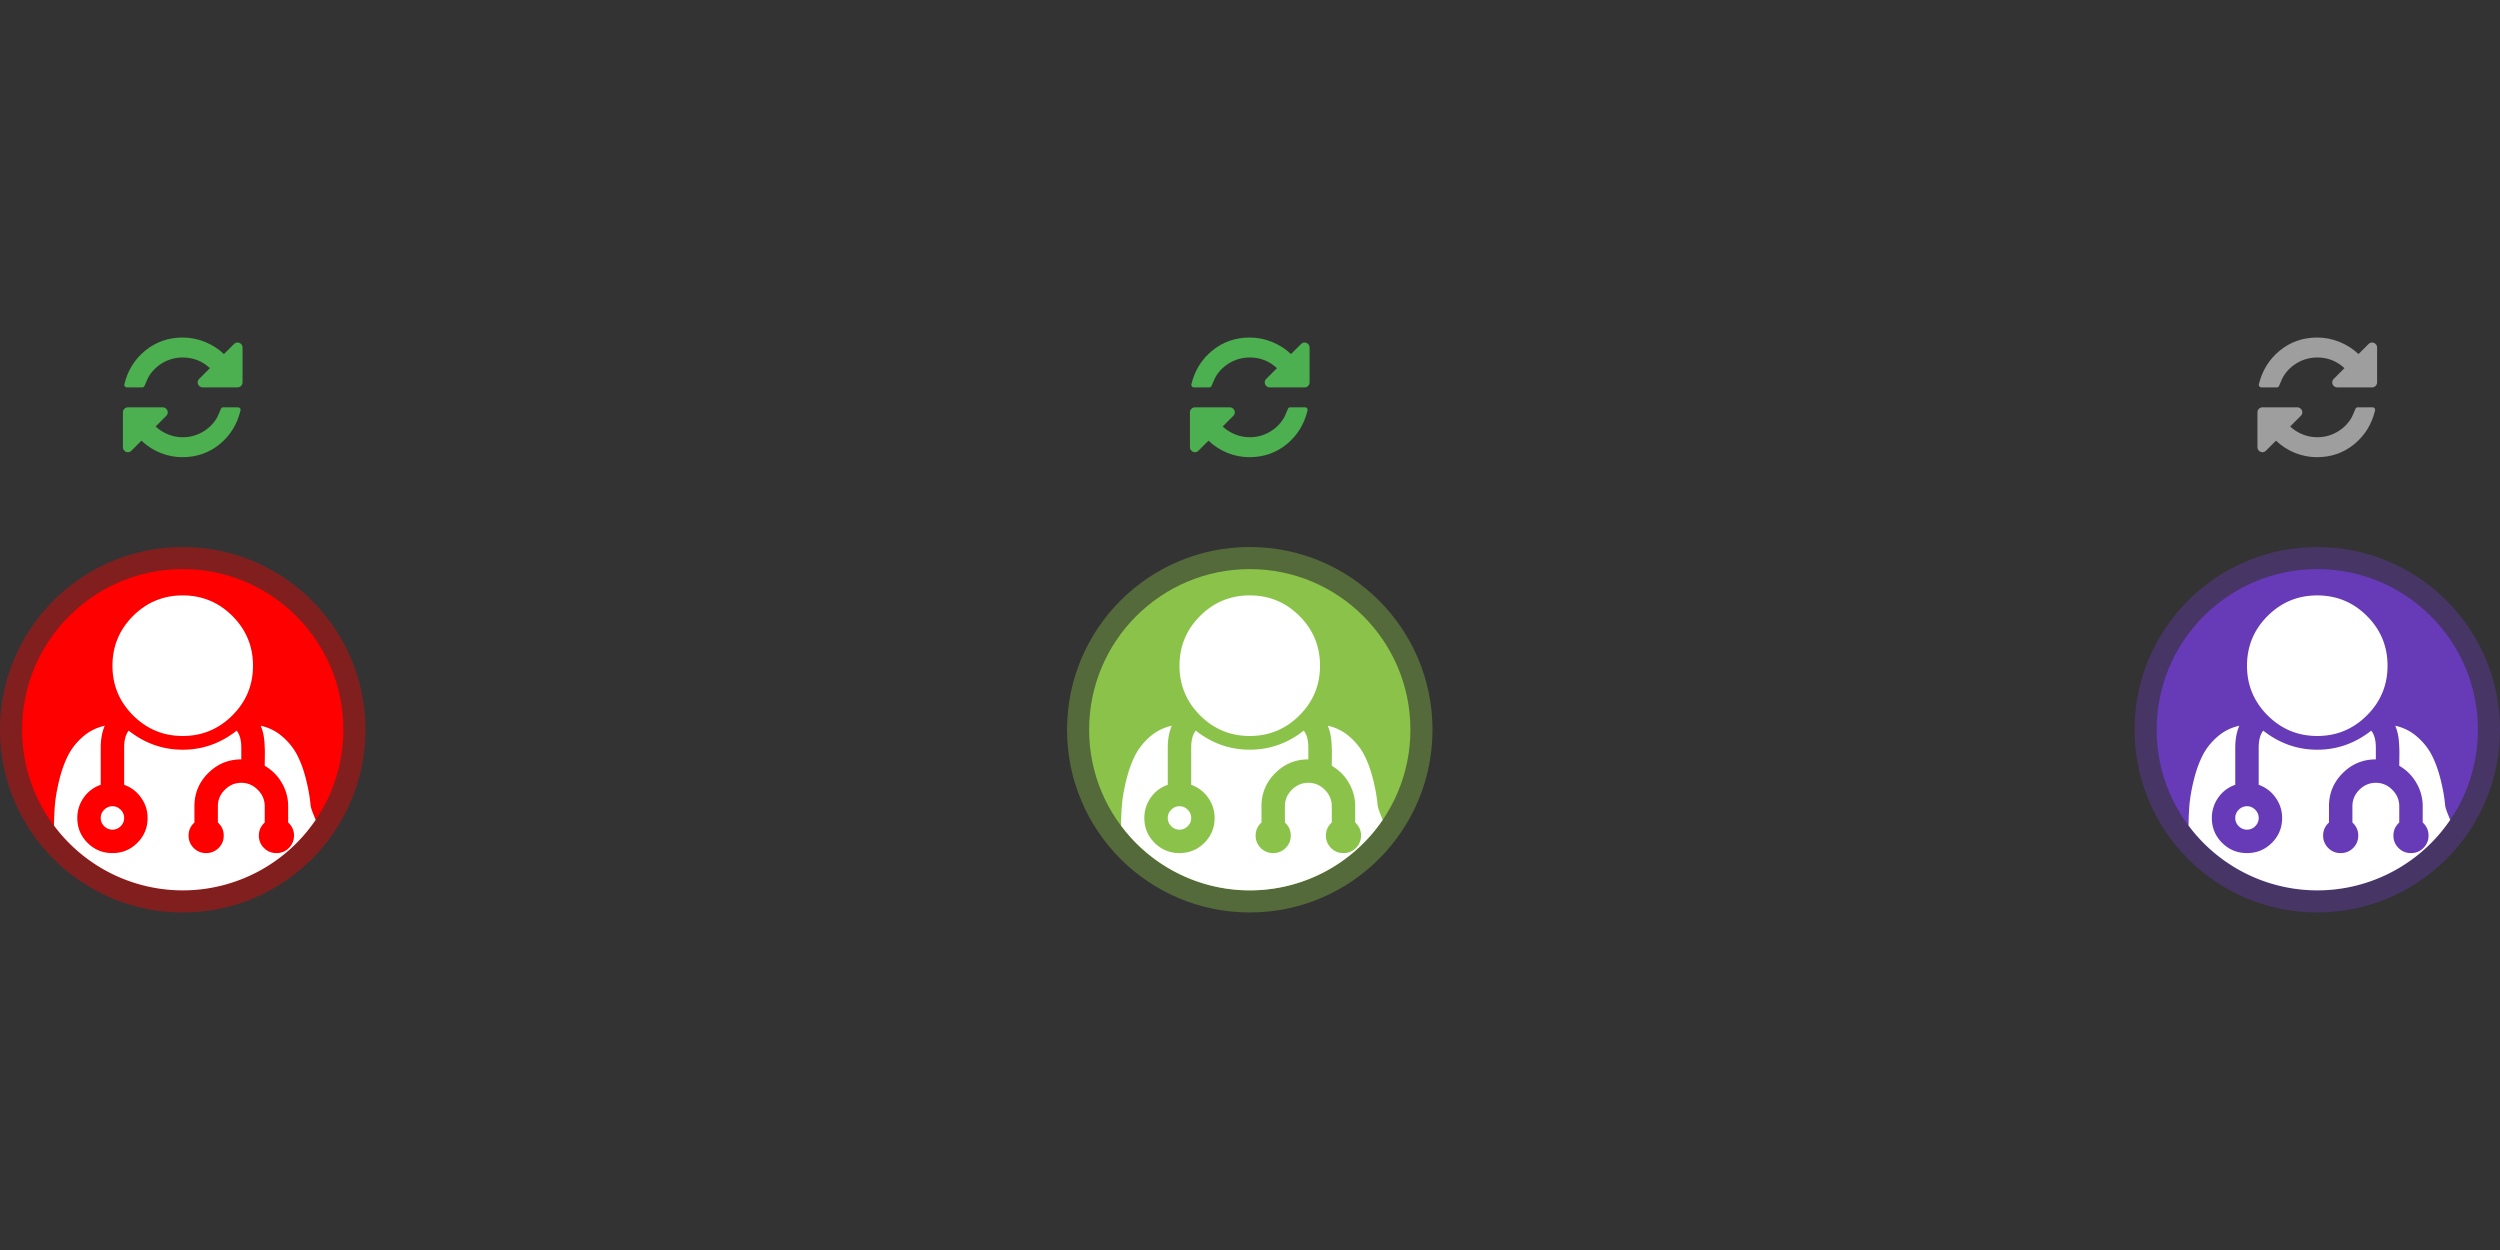 <svg xmlns="http://www.w3.org/2000/svg" width="400" height="200" id="svg4866"><rect width="100%" height="100%" fill="#333333" stroke="none"/><g id="g4149" transform="translate(0 16.758)"><g id="g6289"><circle id="circle13154" cx="29.236" cy="100" r="29.236" opacity=".385" fill="red" stroke-width="2" stroke-linecap="round" stroke-linejoin="round"/><circle r="25.701" cy="100" cx="29.236" id="circle13156" fill="red" stroke-width="2" stroke-linecap="round" stroke-linejoin="round"/><path d="M29.233 78.508c-3.105 0-5.75 1.096-7.946 3.293-2.196 2.196-3.293 4.848-3.293 7.953 0 3.104 1.097 5.749 3.293 7.945 2.197 2.197 4.841 3.3 7.946 3.3 3.104 0 5.756-1.103 7.953-3.3 2.196-2.196 3.293-4.841 3.293-7.945 0-3.105-1.097-5.757-3.293-7.953-2.197-2.197-4.85-3.293-7.953-3.293zM16.758 99.359a7.807 7.807 0 0 0-3.512 1.772c-1.015.888-1.803 1.889-2.369 3.012-.566 1.122-1.03 2.416-1.39 3.88-.362 1.465-.598 2.812-.706 4.041a44.303 44.303 0 0 0-.138 3.268 25.7 25.7 0 0 0 20.593 10.37 25.7 25.7 0 0 0 21.27-11.284c-.385-.933-.77-1.848-.814-2.354-.108-1.23-.344-2.576-.706-4.04-.36-1.465-.824-2.76-1.39-3.881-.566-1.123-1.356-2.124-2.371-3.012a7.797 7.797 0 0 0-3.512-1.772c.156.371.283.757.38 1.166a9 9 0 0 1 .208 1.38c.038.507.057.912.068 1.214.01.303.01.77 0 1.404-.01.636-.013 1.055-.013 1.248a7.373 7.373 0 0 1 2.738 2.739 7.304 7.304 0 0 1 1.012 3.728v2.608c.624.566.935 1.263.935 2.084 0 .78-.277 1.443-.824 1.99a2.71 2.71 0 0 1-1.99.816c-.781 0-1.442-.27-1.989-.816a2.708 2.708 0 0 1-.818-1.99c0-.82.311-1.518.936-2.084v-2.608c0-1.015-.374-1.889-1.116-2.63-.742-.743-1.617-1.118-2.632-1.118-1.016 0-1.897.376-2.64 1.117-.741.742-1.109 1.616-1.109 2.631v2.608c.625.566.936 1.263.936 2.084a2.71 2.71 0 0 1-.818 1.99c-.547.546-1.216.816-1.996.816-.781 0-1.442-.27-1.989-.816a2.707 2.707 0 0 1-.818-1.99c0-.82.31-1.518.935-2.084v-2.608c0-2.07.734-3.83 2.198-5.295 1.464-1.464 3.231-2.2 5.3-2.2v-1.872c0-1.21-.248-2.121-.736-2.727-2.577 2.03-5.456 3.051-8.638 3.051-3.183 0-6.062-1.02-8.64-3.05-.487.605-.73 1.516-.73 2.726v5.943a5.477 5.477 0 0 1 2.707 2.053 5.489 5.489 0 0 1 1.043 3.25c0 1.562-.547 2.885-1.64 3.979-1.094 1.093-2.419 1.64-3.98 1.64-1.563 0-2.892-.547-3.985-1.64-1.093-1.094-1.64-2.417-1.64-3.979 0-1.19.34-2.274 1.023-3.25a5.396 5.396 0 0 1 2.724-2.053v-5.943c0-1.328.213-2.497.643-3.512zm1.236 12.88a1.82 1.82 0 0 0-1.322.562c-.371.37-.557.808-.557 1.316s.186.945.557 1.317c.37.37.815.554 1.322.554a1.8 1.8 0 0 0 1.315-.554c.37-.372.556-.81.556-1.317 0-.508-.185-.945-.556-1.316-.371-.371-.807-.563-1.315-.563z" id="path13158" fill="#fff"/></g><g transform="translate(-.037)" id="g6294"><circle id="circle13102-04-2" cx="200" cy="100" r="29.236" opacity=".385" fill="#8bc34a" stroke-width="2" stroke-linecap="round" stroke-linejoin="round"/><circle r="25.701" cy="100" cx="200" id="path12628-2-1-2" fill="#8bc34a" stroke-width="2" stroke-linecap="round" stroke-linejoin="round"/><path d="M199.996 78.507c-3.104 0-5.749 1.097-7.945 3.293-2.197 2.196-3.293 4.849-3.293 7.953s1.096 5.75 3.293 7.946c2.196 2.196 4.841 3.3 7.945 3.3s5.757-1.104 7.953-3.3c2.197-2.197 3.293-4.842 3.293-7.946s-1.096-5.757-3.293-7.953c-2.196-2.196-4.849-3.293-7.953-3.293zM187.521 99.36a7.807 7.807 0 0 0-3.511 1.771c-1.015.889-1.803 1.89-2.37 3.012-.566 1.122-1.029 2.417-1.39 3.88-.361 1.465-.598 2.812-.705 4.042a44.303 44.303 0 0 0-.139 3.267c0 .001 0 0 0 0A25.7 25.7 0 0 0 200 125.701a25.7 25.7 0 0 0 21.27-11.284c-.385-.932-.77-1.848-.815-2.353-.107-1.23-.344-2.577-.705-4.041-.361-1.464-.824-2.759-1.39-3.881-.567-1.123-1.357-2.123-2.372-3.012a7.797 7.797 0 0 0-3.511-1.771c.156.37.283.756.38 1.166a9 9 0 0 1 .207 1.379c.038.507.058.912.069 1.214.01.304.01.77 0 1.405-.01.636-.014 1.054-.014 1.248a7.373 7.373 0 0 1 2.738 2.738 7.304 7.304 0 0 1 1.012 3.729v2.607c.625.566.936 1.264.936 2.084 0 .78-.278 1.444-.825 1.99-.546.547-1.209.817-1.99.817-.78 0-1.441-.27-1.988-.817a2.708 2.708 0 0 1-.818-1.99c0-.82.31-1.518.935-2.084v-2.607c0-1.016-.373-1.89-1.115-2.631-.742-.742-1.618-1.117-2.633-1.117s-1.897.375-2.639 1.117c-.741.742-1.109 1.615-1.109 2.63v2.608c.625.566.936 1.264.936 2.084 0 .78-.272 1.444-.819 1.99-.546.547-1.215.817-1.996.817-.78 0-1.441-.27-1.988-.817a2.707 2.707 0 0 1-.818-1.99c0-.82.31-1.518.935-2.084v-2.607c0-2.07.733-3.831 2.197-5.295 1.465-1.465 3.232-2.201 5.301-2.201v-1.872c0-1.21-.248-2.12-.736-2.726-2.577 2.03-5.457 3.05-8.639 3.05-3.182 0-6.062-1.02-8.639-3.05-.488.605-.73 1.516-.73 2.726v5.944a5.477 5.477 0 0 1 2.707 2.053 5.489 5.489 0 0 1 1.043 3.25c0 1.561-.547 2.885-1.64 3.978-1.094 1.093-2.42 1.64-3.981 1.64-1.562 0-2.891-.547-3.985-1.64-1.093-1.093-1.64-2.417-1.64-3.978 0-1.191.34-2.274 1.023-3.25a5.396 5.396 0 0 1 2.725-2.053v-5.944c0-1.327.213-2.496.642-3.511zm1.237 12.879c-.508 0-.952.192-1.322.562a1.8 1.8 0 0 0-.557 1.317c0 .507.186.945.557 1.316.37.37.814.555 1.322.555.507 0 .943-.185 1.314-.555.371-.371.557-.809.557-1.316a1.8 1.8 0 0 0-.557-1.317c-.37-.37-.807-.562-1.314-.562z" id="path12661-2-3-6" fill="#fff"/></g><g id="g6299"><circle id="circle13146-2-0" cx="370.764" cy="100" r="29.236" opacity=".385" fill="#673ab7" stroke-width="2" stroke-linecap="round" stroke-linejoin="round"/><circle r="25.701" cy="100" cx="370.764" id="circle13148-9-6" fill="#673ab7" stroke-width="2" stroke-linecap="round" stroke-linejoin="round"/><path d="M370.76 78.508c-3.104 0-5.75 1.096-7.946 3.293-2.196 2.196-3.293 4.848-3.293 7.953 0 3.104 1.097 5.749 3.293 7.945 2.197 2.197 4.842 3.3 7.946 3.3s5.756-1.103 7.953-3.3c2.196-2.196 3.293-4.841 3.293-7.945 0-3.105-1.097-5.757-3.293-7.953-2.197-2.197-4.85-3.293-7.953-3.293zm-12.475 20.851a7.807 7.807 0 0 0-3.512 1.772c-1.015.888-1.803 1.889-2.369 3.012-.566 1.122-1.03 2.416-1.39 3.88-.362 1.465-.598 2.812-.706 4.041a44.303 44.303 0 0 0-.138 3.268 25.7 25.7 0 0 0 20.594 10.37 25.7 25.7 0 0 0 21.27-11.284c-.386-.933-.771-1.848-.815-2.354-.108-1.23-.344-2.576-.705-4.04-.362-1.465-.825-2.76-1.391-3.881-.566-1.123-1.356-2.124-2.371-3.012a7.797 7.797 0 0 0-3.512-1.772c.156.371.283.757.38 1.166a9 9 0 0 1 .208 1.38c.038.507.057.912.068 1.214.01.303.01.77 0 1.404-.01.636-.013 1.055-.013 1.248a7.373 7.373 0 0 1 2.738 2.739 7.304 7.304 0 0 1 1.012 3.728v2.608c.624.566.935 1.263.935 2.084 0 .78-.277 1.443-.824 1.99a2.71 2.71 0 0 1-1.99.816c-.781 0-1.442-.27-1.989-.816a2.708 2.708 0 0 1-.818-1.99c0-.82.311-1.518.936-2.084v-2.608c0-1.015-.374-1.889-1.116-2.63-.741-.743-1.617-1.118-2.632-1.118-1.016 0-1.897.376-2.639 1.117-.742.742-1.11 1.616-1.11 2.631v2.608c.625.566.936 1.263.936 2.084a2.71 2.71 0 0 1-.818 1.99c-.547.546-1.215.816-1.996.816-.781 0-1.442-.27-1.989-.816a2.707 2.707 0 0 1-.818-1.99c0-.82.31-1.518.936-2.084v-2.608c0-2.07.733-3.83 2.197-5.295 1.464-1.464 3.231-2.2 5.3-2.2v-1.872c0-1.21-.248-2.121-.736-2.727-2.577 2.03-5.456 3.051-8.638 3.051-3.183 0-6.062-1.02-8.639-3.05-.488.605-.73 1.516-.73 2.726v5.943a5.477 5.477 0 0 1 2.707 2.053 5.489 5.489 0 0 1 1.042 3.25c0 1.562-.547 2.885-1.64 3.979-1.093 1.093-2.419 1.64-3.98 1.64-1.562 0-2.892-.547-3.985-1.64-1.093-1.094-1.64-2.417-1.64-3.979 0-1.19.34-2.274 1.023-3.25a5.396 5.396 0 0 1 2.724-2.053v-5.943c0-1.328.214-2.497.643-3.512zm1.236 12.88a1.82 1.82 0 0 0-1.322.562c-.37.37-.557.808-.557 1.316s.186.945.557 1.317c.371.37.815.554 1.322.554a1.8 1.8 0 0 0 1.315-.554c.37-.372.556-.81.556-1.317 0-.508-.185-.945-.556-1.316-.371-.371-.807-.563-1.315-.563z" id="path13150-6-1" fill="#fff"/></g><path d="M380.023 48.813q0 .062-.012.087-.798 3.34-3.34 5.415-2.542 2.076-5.957 2.076-1.82 0-3.521-.686-1.701-.685-3.035-1.957l-1.608 1.608q-.236.237-.56.237-.324 0-.561-.237-.237-.237-.237-.56v-5.584q0-.324.237-.56.237-.238.56-.238h5.584q.324 0 .56.237.238.237.238.56 0 .325-.237.562l-1.708 1.707q.885.823 2.007 1.271 1.122.449 2.33.449 1.67 0 3.116-.81 1.446-.81 2.318-2.231.137-.212.66-1.458.1-.287.375-.287h2.393q.162 0 .28.119.118.118.118.28zm.312-9.97v5.583q0 .324-.237.561-.237.237-.56.237h-5.584q-.324 0-.56-.237-.238-.237-.238-.56 0-.325.237-.561l1.72-1.72q-1.844-1.708-4.35-1.708-1.67 0-3.115.81-1.446.81-2.318 2.231-.137.212-.66 1.458-.1.287-.375.287h-2.48q-.162 0-.28-.118-.119-.119-.119-.28v-.088q.81-3.34 3.365-5.415t5.983-2.075q1.82 0 3.539.692 1.72.691 3.053 1.95l1.62-1.608q.237-.236.561-.236.324 0 .561.236.237.237.237.561z" id="path13485" fill="#9e9e9e"/><g id="g7711"><path d="M209.223 48.813q0 .062-.013.087-.798 3.34-3.34 5.415-2.542 2.076-5.957 2.076-1.82 0-3.521-.686-1.701-.685-3.035-1.957l-1.607 1.608q-.237.237-.561.237-.324 0-.561-.237-.237-.237-.237-.56v-5.584q0-.324.237-.56.237-.238.56-.238h5.584q.324 0 .56.237.238.237.238.56 0 .325-.237.562l-1.708 1.707q.885.823 2.007 1.271 1.122.449 2.33.449 1.67 0 3.116-.81 1.446-.81 2.318-2.231.137-.212.66-1.458.1-.287.375-.287h2.393q.162 0 .28.119.118.118.118.28zm.311-9.97v5.583q0 .324-.237.561-.237.237-.56.237h-5.584q-.324 0-.56-.237-.238-.237-.238-.56 0-.325.237-.561l1.72-1.72q-1.844-1.708-4.35-1.708-1.67 0-3.115.81-1.446.81-2.318 2.231-.137.212-.66 1.458-.1.287-.375.287h-2.48q-.162 0-.28-.118-.119-.119-.119-.28v-.088q.81-3.34 3.365-5.415t5.983-2.075q1.82 0 3.539.692 1.72.691 3.053 1.95l1.62-1.608q.237-.236.561-.236.324 0 .561.236.237.237.237.561z" id="path7707" class="sync" fill="#4caf50"/></g><g transform="translate(29.237 46.819)" id="g7718"><path id="path7709" d="M9.26 1.995q0 .062-.013.087-.798 3.34-3.34 5.415Q3.364 9.572-.05 9.572q-1.82 0-3.521-.685Q-5.272 8.2-6.606 6.93l-1.608 1.608q-.236.236-.56.236-.324 0-.561-.236-.237-.237-.237-.561V2.393q0-.324.237-.56.237-.237.56-.237h5.584q.324 0 .56.237.238.236.238.56 0 .324-.237.561l-1.708 1.708q.885.822 2.007 1.27 1.122.45 2.33.45 1.67 0 3.116-.81 1.446-.81 2.318-2.232.137-.211.66-1.458.1-.286.375-.286H8.86q.162 0 .28.118.118.119.118.28zm.311-9.97v5.583q0 .324-.237.56-.237.237-.56.237H3.19q-.324 0-.56-.236-.238-.237-.238-.561 0-.324.237-.561l1.72-1.72Q2.505-6.38 0-6.38q-1.67 0-3.115.81-1.446.81-2.318 2.23-.137.213-.66 1.459-.1.286-.375.286h-2.48q-.162 0-.28-.118-.119-.118-.119-.28v-.087q.81-3.34 3.365-5.415Q-3.428-9.572 0-9.572q1.82 0 3.539.692 1.72.692 3.053 1.95l1.62-1.607q.237-.237.561-.237.324 0 .561.237.237.237.237.56z" class="sync" fill="#4caf50"/></g></g></svg>